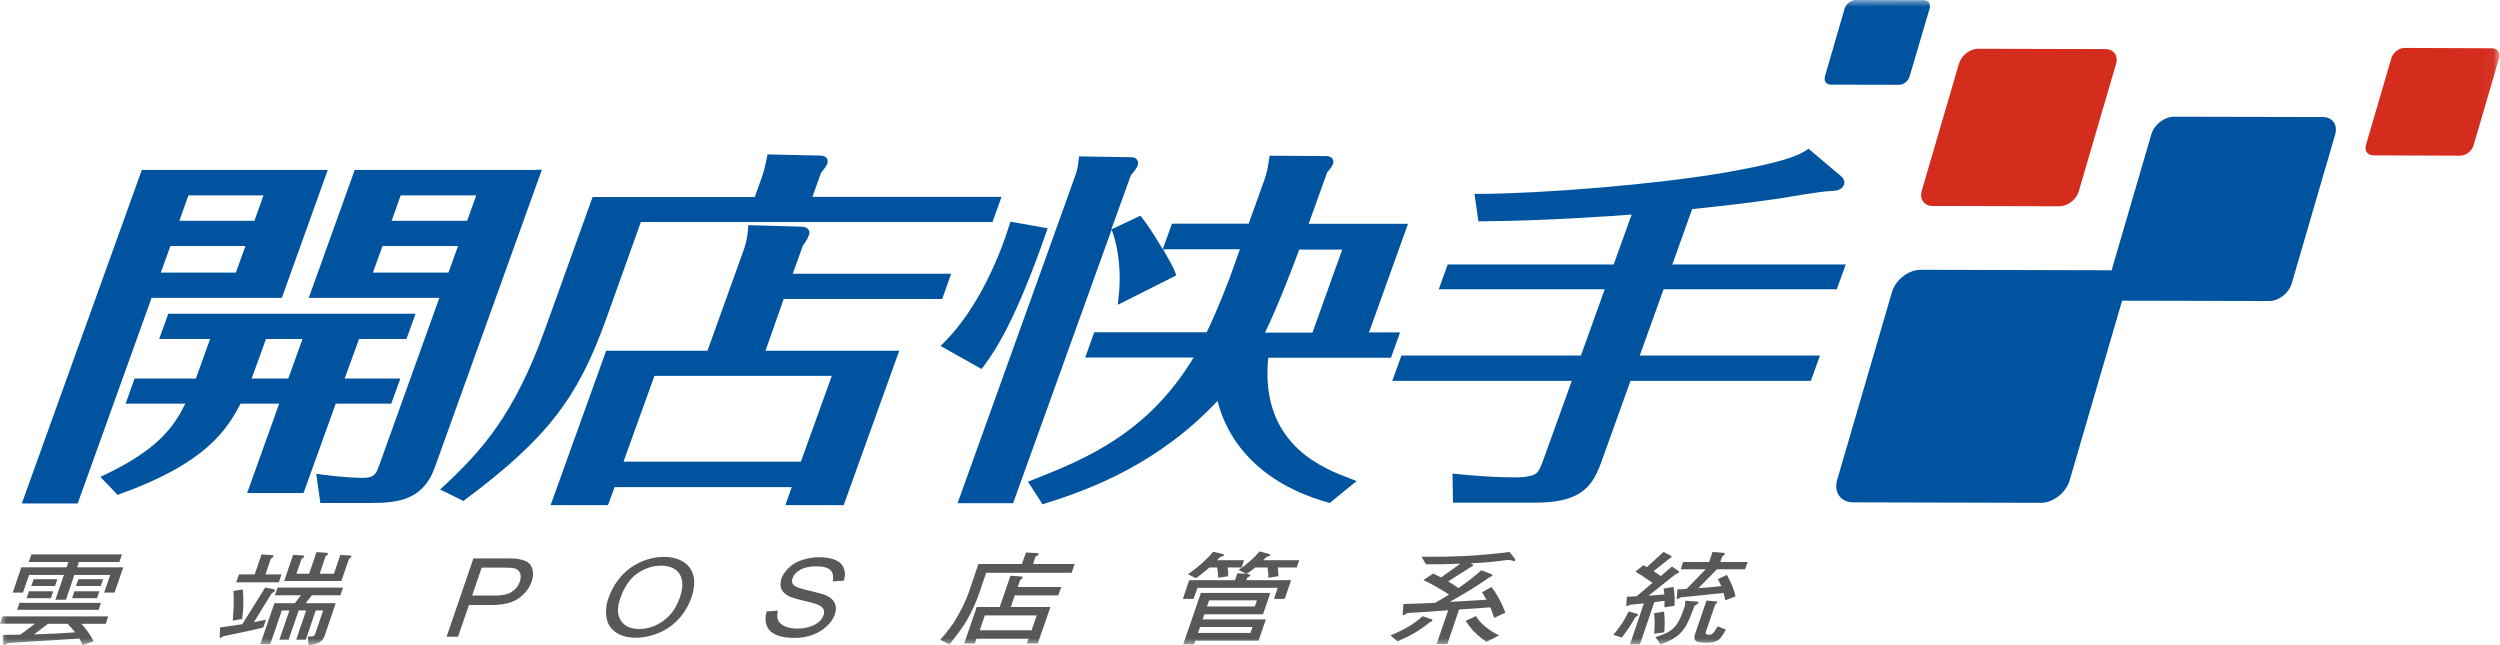 <svg width="186" height="48" viewBox="0 0 186 48" fill="none" xmlns="http://www.w3.org/2000/svg">
<g clip-path="url(#clip0_396_3270)">
<mask id="mask0_396_3270" style="mask-type:luminance" maskUnits="userSpaceOnUse" x="0" y="0" width="186" height="48">
<path d="M185.962 0H0V48H185.962V0Z" fill="white"/>
</mask>
<g mask="url(#mask0_396_3270)">
<path d="M29.11 30.032L29.786 28.163H25.642L26.712 25.224H30.241L30.918 23.342H12.52L11.843 25.224H15.631L14.573 28.163H10.011L9.347 30.032H13.786C12.962 31.717 11.794 33.402 7.883 35.284L7.465 35.48L8.756 36.821L8.941 36.747C15.287 34.472 16.873 32 17.894 30.032H20.772L18.386 36.686H22.58L24.978 30.032H29.11ZM22.506 25.224L21.448 28.163H18.718C18.804 27.942 18.878 27.733 18.939 27.573L19.788 25.224H22.506Z" fill="#00549F"/>
<path d="M39.871 12.643H26.392L22.973 22.161H32.689L28.249 34.521C28.114 34.902 28.003 35.173 27.855 35.308C27.72 35.444 27.499 35.554 26.97 35.554C26.576 35.554 25.408 35.505 23.945 35.308L23.526 35.247L23.834 37.423H27.56C28.692 37.423 29.676 37.35 30.487 36.968C31.311 36.599 31.951 35.886 32.344 34.792L40.314 12.63H39.871V12.643ZM34.078 18.3L33.365 20.28H27.745L28.458 18.3H34.078ZM34.755 16.43H29.134L29.811 14.536H35.431L34.755 16.43Z" fill="#00549F"/>
<path d="M20.968 22.161L24.387 12.643H23.957H10.552L1.623 37.46H5.78L11.277 22.161H20.968ZM18.263 18.3L17.549 20.28H11.966L12.679 18.3H18.263ZM18.927 16.43H13.344L14.02 14.537H19.603L18.927 16.43Z" fill="#00549F"/>
<path d="M47.68 16.517H73.839L74.515 14.647H74.072H60.446L61.085 12.852C61.258 12.643 61.442 12.434 61.553 12.175C61.565 12.126 61.577 12.077 61.577 12.015C61.59 11.732 61.331 11.61 61.233 11.597C61.11 11.573 61.024 11.585 60.95 11.573L57.101 11.487L57.051 11.769C56.916 12.421 56.83 12.753 56.695 13.147L56.154 14.659H44.089L40.535 24.535C38.26 30.844 35.862 33.5 33.095 36.095L32.738 36.415L34.484 37.276L34.632 37.153C40.793 32.553 43.019 29.54 45.11 23.699L47.68 16.517Z" fill="#00549F"/>
<path d="M58.306 22.248H70.1L70.764 20.366H70.334H58.982L59.733 18.275C59.929 18.017 60.089 17.759 60.175 17.513C60.2 17.463 60.212 17.414 60.224 17.34C60.237 17.082 60.003 16.922 59.88 16.898C59.757 16.861 59.622 16.861 59.499 16.861L55.674 16.75L55.65 17.07C55.6 17.832 55.391 18.46 55.293 18.706L52.636 26.097H45.098L40.965 37.583H45.233L45.725 36.243H58.909L58.429 37.583H62.77L66.902 26.097H56.953L58.306 22.248ZM61.885 27.966L59.585 34.349H46.389L48.689 27.966H61.885Z" fill="#00549F"/>
<path d="M94.303 27.462C94.303 27.191 94.328 26.909 94.364 26.613H103.49L104.166 24.732H101.854L104.756 16.652H97.365L98.743 12.815C98.951 12.581 99.087 12.421 99.173 12.2C99.185 12.151 99.198 12.101 99.198 12.04C99.21 11.929 99.136 11.769 99.05 11.72C98.865 11.61 98.743 11.61 98.607 11.61H98.447L94.463 11.585L94.413 11.868C94.315 12.52 94.278 12.803 94.032 13.491L92.901 16.64H87.194L86.506 18.546C86.001 17.685 85.399 16.738 84.993 16.234L84.846 16.049L82.681 17.07L84.132 13.049C84.28 12.864 84.538 12.581 84.649 12.311C84.661 12.261 84.673 12.212 84.673 12.151C84.686 11.917 84.501 11.757 84.391 11.732C84.267 11.696 84.181 11.696 84.095 11.696L80.283 11.634L80.246 11.942C80.197 12.47 80.147 12.68 79.828 13.553L71.244 37.436H75.376L82.706 17.082L82.804 17.365C83.173 18.435 83.345 19.849 83.296 21.153C83.284 21.485 83.259 21.805 83.222 22.112L83.161 22.678L83.653 22.432L87.514 20.489L87.416 20.206C87.305 19.911 86.948 19.259 86.53 18.546H92.249L91.61 20.341C91.413 20.882 90.65 22.924 89.777 24.719H81.414L80.738 26.601H88.805C85.448 32.16 80.935 34.091 76.852 35.69L76.483 35.837L77.565 37.522L77.786 37.448C81.168 36.391 86.186 34.509 90.589 29.823C90.995 31.557 92.606 35.64 98.779 37.374L98.927 37.424L99.05 37.325L100.932 35.788L100.415 35.591C98.496 34.866 94.131 33.181 94.303 27.462ZM99.862 18.57L97.648 24.744H94.118C95.164 22.58 96.332 19.468 96.664 18.57H99.862Z" fill="#00549F"/>
<path d="M73.199 27.228C74.048 26.084 75.523 23.92 77.823 17.34L77.946 16.984L77.59 16.922L75.179 16.492L75.093 16.762C74.441 18.865 72.855 22.85 70.284 25.433L69.977 25.74L73.027 27.45L73.199 27.228Z" fill="#00549F"/>
<path d="M136.99 13.122L136.978 13.11L134.555 11.068L134.37 11.191C133.289 11.917 130.496 12.458 128.345 12.839C123.094 13.737 114.767 14.401 110.082 14.426H109.7L109.995 16.467H110.254C114.829 16.43 119.809 16.086 121.396 15.963L120.055 19.677H107.708L107.044 21.522H119.391L117.62 26.453H104.264L103.588 28.335H116.944L114.829 34.201C114.632 34.73 114.509 35.038 114.3 35.21C114.066 35.394 113.623 35.517 112.689 35.517C111.262 35.517 109.848 35.407 108.421 35.271L108.065 35.234L108.102 37.399H114.115C115.677 37.399 116.735 37.19 117.522 36.698C118.309 36.206 118.752 35.444 119.108 34.46L121.309 28.335H134.728L135.403 26.453H121.998L123.769 21.522H136.658L137.322 19.677H124.421L125.897 15.557C127.902 15.348 129.906 15.127 132.28 14.782C132.833 14.696 135.637 14.204 136.202 14.217C136.289 14.204 136.462 14.204 136.658 14.168C136.842 14.118 137.076 14.032 137.2 13.725C137.212 13.676 137.224 13.639 137.224 13.577C137.2 13.245 137.003 13.184 136.99 13.122Z" fill="#00549F"/>
<path d="M142.069 5.706C141.971 6.038 141.626 6.309 141.294 6.309L136.202 6.297C135.871 6.297 135.686 6.026 135.773 5.694L137.249 0.603C137.371 0.271 137.716 0 138.048 0L143.14 0.012C143.471 0.012 143.656 0.283 143.569 0.615L142.069 5.706Z" fill="#00549F"/>
<path d="M153.974 35.763C153.703 36.673 152.744 37.411 151.834 37.411L137.863 37.374C136.94 37.362 136.424 36.624 136.682 35.714L140.766 21.719C141.036 20.809 141.995 20.071 142.906 20.071L156.888 20.108C157.799 20.108 158.315 20.858 158.057 21.78L153.974 35.763Z" fill="#00549F"/>
<path d="M170.503 21.091C170.293 21.817 169.531 22.407 168.805 22.395L157.75 22.371C157.036 22.358 156.618 21.78 156.827 21.055L160.062 9.986C160.271 9.261 161.033 8.683 161.759 8.683L172.814 8.707C173.54 8.707 173.946 9.285 173.737 10.011L170.503 21.091Z" fill="#00549F"/>
<path d="M184.031 10.822C183.908 11.241 183.466 11.585 183.035 11.585L176.566 11.56C176.148 11.56 175.902 11.204 176.024 10.798L177.918 4.329C178.042 3.898 178.484 3.566 178.902 3.566L185.383 3.591C185.814 3.591 186.06 3.935 185.924 4.354L184.031 10.822Z" fill="#D42C1D"/>
<path d="M154.662 14.229C154.49 14.844 153.839 15.348 153.211 15.348L143.766 15.324C143.152 15.311 142.795 14.807 142.979 14.192L145.746 4.735C145.931 4.12 146.57 3.616 147.185 3.628L156.642 3.652C157.27 3.652 157.626 4.157 157.429 4.772L154.662 14.229Z" fill="#D42C1D"/>
<path d="M8.043 45.872L7.871 46.413H6.063C6.493 46.918 6.801 47.336 6.961 47.717L6.137 48C6.075 47.828 6.002 47.668 5.903 47.508L0.59 47.84C0.48 47.938 0.394 47.988 0.332 47.988C0.246 47.988 0.209 47.951 0.234 47.889L0.209 47.237C0.652 47.237 1.082 47.225 1.525 47.213L2.607 46.401H0L0.184 45.86H8.043V45.872ZM9.076 41.248L8.879 41.814H5.866L5.743 42.208H9.174L8.523 44.089H7.748L8.203 42.773H5.534L4.907 44.618H4.12L4.759 42.773H2.164L1.709 44.089H0.947L1.586 42.208H4.956L5.091 41.814H2.14L2.337 41.248H9.076ZM7.514 44.852L7.342 45.368H1.279L1.451 44.852H7.514ZM3.96 43.991L3.788 44.507H1.98L2.152 43.991H3.96ZM4.267 43.093L4.095 43.597H2.324L2.509 43.093H4.267ZM5.03 46.413H3.566L2.533 47.2C3.579 47.164 4.587 47.127 5.583 47.041C5.424 46.832 5.239 46.623 5.03 46.413ZM7.391 43.991L7.219 44.507H5.362L5.534 43.991H7.391ZM7.674 43.093L7.502 43.597H5.657L5.829 43.093H7.674Z" fill="#595757"/>
<path d="M20.329 43.831C20.427 43.856 20.477 43.88 20.464 43.929C20.44 44.003 20.354 44.065 20.218 44.139L18.89 46.291C19.198 46.229 19.493 46.168 19.788 46.106L19.591 46.684C18.952 46.844 17.956 47.065 16.615 47.336C16.529 47.41 16.467 47.447 16.406 47.447C16.344 47.447 16.32 47.41 16.344 47.336L16.381 46.672C16.935 46.61 17.488 46.524 18.029 46.438L19.726 43.72L20.329 43.831ZM18.017 46.057L17.316 46.168C17.39 45.368 17.414 44.63 17.365 43.966L18.066 43.856C18.14 44.606 18.115 45.344 18.017 46.057ZM20.169 41.298C20.304 41.298 20.366 41.334 20.354 41.384C20.341 41.433 20.267 41.494 20.145 41.58L19.751 42.736H20.944L20.747 43.327H17.574L17.783 42.736H18.952L19.456 41.248L20.169 41.298ZM25.519 43.72L25.322 44.286H23.207L22.739 44.876H24.978L24.154 47.299C24.055 47.582 23.858 47.779 23.576 47.877C23.354 47.951 23.145 47.988 22.961 47.988L22.899 47.361L23.244 47.348C23.342 47.336 23.428 47.25 23.465 47.115L24.043 45.417H23.49L22.752 47.594H22.038L22.776 45.417H22.223L21.473 47.594H20.784L21.534 45.417H20.968L20.108 47.926H19.37L20.415 44.876H21.94L22.395 44.286H20.452L20.649 43.72H25.519ZM24.252 41.125C24.375 41.138 24.437 41.175 24.412 41.224C24.4 41.261 24.338 41.31 24.227 41.371L23.785 42.687H24.842L25.322 41.285L25.986 41.322C26.109 41.334 26.171 41.359 26.158 41.396C26.134 41.445 26.072 41.507 25.962 41.593L25.396 43.228H21.141L21.805 41.285L22.469 41.322C22.592 41.334 22.653 41.359 22.641 41.396C22.629 41.445 22.555 41.507 22.432 41.593L22.051 42.687H22.998L23.551 41.076L24.252 41.125Z" fill="#595757"/>
<path d="M77.098 41.15C77.233 41.15 77.307 41.187 77.282 41.248C77.27 41.285 77.196 41.347 77.036 41.42L76.864 41.962H79.951L79.73 42.614H73.371L72.892 44.028C72.621 44.827 72.289 45.541 71.92 46.168C71.65 46.635 71.219 47.225 70.641 47.939L69.952 47.607C70.481 47.004 70.887 46.463 71.158 45.995C71.551 45.331 71.871 44.667 72.092 44.028L72.793 41.962H76.028L76.335 41.101L77.098 41.15ZM75.917 42.884C76.052 42.896 76.102 42.921 76.089 42.982C76.077 43.019 76.015 43.081 75.892 43.167L75.72 43.671H78.955L78.733 44.298H75.499L75.204 45.159H78.155L77.208 47.877H76.397L76.52 47.52H72.646L72.535 47.877H71.736L72.67 45.159H74.38L75.179 42.835L75.917 42.884ZM76.753 46.893L77.135 45.786H73.273L72.892 46.893H76.753Z" fill="#595757"/>
<path d="M94.389 41.211C94.487 41.236 94.537 41.261 94.512 41.297C94.487 41.359 94.401 41.396 94.217 41.445C94.131 41.531 94.057 41.605 93.983 41.679H96.664L96.48 42.22H95.065C95.09 42.441 95.115 42.663 95.102 42.872L94.364 42.982C94.377 42.712 94.34 42.466 94.303 42.22H93.393C93.184 42.392 92.975 42.552 92.753 42.699L92.839 42.712C92.975 42.736 93.048 42.761 93.036 42.81C93.011 42.847 92.938 42.908 92.79 42.982L92.729 43.167H96.061L95.582 44.556H94.782L95.065 43.733H89.088L88.805 44.556H88.006L88.474 43.167H91.88L92.065 42.65L92.716 42.687L92.151 42.404C92.79 41.974 93.294 41.519 93.713 41.027L94.389 41.211ZM94.512 44.114L93.971 45.7H89.605L89.482 46.081H94.18L93.639 47.668H88.928L88.842 47.938H88.031L89.347 44.114H94.512ZM90.945 41.211C91.044 41.236 91.093 41.261 91.068 41.297C91.056 41.359 90.958 41.396 90.773 41.445C90.687 41.531 90.613 41.605 90.54 41.679H92.556L92.372 42.22H91.327C91.376 42.441 91.388 42.663 91.376 42.872L90.638 42.982C90.626 42.712 90.601 42.466 90.552 42.22H89.986C89.666 42.49 89.334 42.761 88.978 43.019L88.387 42.724C89.15 42.195 89.765 41.642 90.257 41.051L90.945 41.211ZM93.036 47.09L93.184 46.647H89.285L89.138 47.09H93.036ZM93.356 45.122L93.516 44.667H89.962L89.802 45.122H93.356Z" fill="#595757"/>
<path d="M106.429 46.045C106.54 46.069 106.589 46.106 106.564 46.168C106.552 46.217 106.478 46.266 106.38 46.291C105.974 46.623 105.593 46.881 105.261 47.078C104.892 47.299 104.461 47.508 103.969 47.717L103.453 47.274C104.043 47.028 104.51 46.795 104.855 46.586C105.162 46.401 105.494 46.155 105.839 45.848L106.429 46.045ZM111.643 41.728C110.979 41.814 110.241 41.875 109.417 41.912L109.503 41.949C109.577 41.986 109.614 42.023 109.602 42.048C109.577 42.109 109.491 42.171 109.356 42.232L107.745 43.253C108.028 43.425 108.274 43.585 108.507 43.757C109.147 43.314 109.713 42.872 110.204 42.429L110.918 42.699C111.016 42.736 111.065 42.773 111.041 42.81C111.028 42.847 110.942 42.908 110.77 42.982C109.995 43.536 109.011 44.138 107.868 44.778C108.79 44.729 109.688 44.679 110.598 44.618C110.487 44.421 110.377 44.237 110.266 44.065L110.967 43.671C111.36 44.175 111.705 44.802 112 45.577L111.164 45.971C111.078 45.688 110.979 45.43 110.881 45.184C110.241 45.233 109.479 45.294 108.556 45.343L107.683 47.914H106.884L107.745 45.405C106.835 45.467 105.802 45.553 104.67 45.614C104.572 45.712 104.486 45.762 104.437 45.762C104.375 45.762 104.35 45.725 104.363 45.651L104.412 44.938C105.211 44.913 105.998 44.889 106.773 44.852C107.154 44.63 107.499 44.433 107.806 44.237C107.228 43.855 106.589 43.486 105.9 43.154L106.626 42.675C106.835 42.773 107.031 42.872 107.216 42.958L108.655 41.937C107.856 41.974 107.007 41.986 106.085 41.986L105.765 41.42H106.749C108.729 41.42 110.573 41.297 112.307 41.064L112.713 41.568C112.738 41.593 112.75 41.63 112.726 41.691C112.713 41.74 112.689 41.752 112.676 41.752C112.603 41.752 112.553 41.74 112.517 41.703C112.418 41.679 112.357 41.666 112.32 41.666C112.16 41.654 111.951 41.679 111.643 41.728ZM111.533 47.274L110.598 47.754C109.946 47.324 109.43 46.807 109.048 46.192L109.811 45.836C110.155 46.401 110.733 46.881 111.533 47.274Z" fill="#595757"/>
<path d="M121.789 45.663C121.85 45.676 121.876 45.7 121.864 45.749C121.85 45.799 121.777 45.86 121.667 45.922C121.346 46.5 121.002 47.016 120.658 47.434L120.018 47.225C120.215 47.028 120.388 46.795 120.559 46.549C120.781 46.241 120.978 45.885 121.175 45.491L121.789 45.663ZM124.273 41.322C124.348 41.359 124.372 41.383 124.36 41.42C124.348 41.482 124.273 41.531 124.175 41.58L123.031 42.49C123.216 42.613 123.388 42.736 123.56 42.859L124.397 42.146L124.864 42.466C124.913 42.503 124.938 42.552 124.913 42.601C124.901 42.638 124.828 42.663 124.704 42.687L122.651 44.323C123.056 44.298 123.437 44.261 123.83 44.224C123.818 44.077 123.794 43.929 123.769 43.794L124.507 43.671C124.594 44.163 124.618 44.63 124.582 45.073L123.83 45.184C123.83 45.011 123.844 44.864 123.844 44.704C123.61 44.729 123.364 44.766 123.08 44.802L122.011 47.938H121.273L122.306 44.889C121.974 44.925 121.63 44.962 121.26 44.999C121.175 45.061 121.114 45.085 121.051 45.085C121.002 45.085 120.978 45.061 121.002 44.987L121.039 44.397C121.285 44.397 121.519 44.372 121.765 44.36L122.946 43.364C122.49 43.044 122.072 42.761 121.679 42.527L122.269 42.048C122.356 42.085 122.429 42.146 122.527 42.195L123.769 41.064L124.273 41.322ZM123.818 47.041L123.068 47.151C123.118 46.598 123.118 46.106 123.068 45.626L123.806 45.504C123.868 46.045 123.868 46.549 123.818 47.041ZM126.241 44.753C126.34 44.766 126.377 44.802 126.377 44.827C126.352 44.889 126.253 44.975 126.07 45.073C125.774 45.909 125.528 46.463 125.306 46.758C125.135 47.016 124.913 47.237 124.655 47.41C124.36 47.606 123.978 47.791 123.535 47.938L123.167 47.397C123.584 47.274 123.905 47.151 124.151 47.004C124.421 46.844 124.631 46.635 124.778 46.401C124.95 46.155 125.123 45.774 125.306 45.221C125.356 45.11 125.381 44.938 125.393 44.692L126.241 44.753ZM128.148 41.125C128.296 41.138 128.357 41.175 128.332 41.224C128.32 41.261 128.246 41.322 128.135 41.396L127.987 41.814H130.03L129.833 42.355H127.741L126.365 43.757C126.942 43.72 127.508 43.671 128.062 43.609C127.987 43.437 127.902 43.265 127.804 43.093L128.479 42.773C128.824 43.401 129.046 43.929 129.119 44.384L128.357 44.655C128.332 44.483 128.282 44.298 128.233 44.114C127.483 44.2 126.414 44.298 125.036 44.446C124.938 44.532 124.864 44.556 124.802 44.556C124.753 44.556 124.729 44.532 124.753 44.458L124.802 43.855C125.036 43.843 125.257 43.831 125.479 43.819L126.906 42.355H125.048L125.221 41.814H127.164L127.41 41.064L128.148 41.125ZM127.631 44.741C127.741 44.741 127.79 44.753 127.766 44.802C127.754 44.852 127.705 44.901 127.607 44.987L126.918 46.992C126.869 47.151 126.93 47.225 127.127 47.225C127.237 47.225 127.312 47.213 127.373 47.176C127.471 47.127 127.607 46.93 127.79 46.598L128.406 46.844C128.16 47.311 127.938 47.594 127.729 47.68C127.544 47.779 127.274 47.816 126.918 47.816C126.487 47.816 126.229 47.766 126.143 47.656C126.044 47.545 126.044 47.397 126.106 47.188L126.967 44.679L127.631 44.741Z" fill="#595757"/>
<path d="M33.23 47.361L35.222 41.544H37.657C38.088 41.544 38.407 41.556 38.617 41.605C38.912 41.654 39.158 41.74 39.317 41.876C39.49 42.011 39.588 42.195 39.637 42.441C39.686 42.687 39.662 42.946 39.563 43.241C39.404 43.733 39.084 44.151 38.617 44.495C38.149 44.839 37.46 45.012 36.55 45.012H34.89L34.078 47.373H33.23V47.361ZM35.124 44.31H36.796C37.35 44.31 37.78 44.224 38.063 44.04C38.358 43.855 38.567 43.597 38.678 43.253C38.764 43.007 38.764 42.81 38.69 42.626C38.617 42.453 38.469 42.331 38.26 42.281C38.137 42.245 37.866 42.232 37.485 42.232H35.837L35.124 44.31Z" fill="#595757"/>
<path d="M45.258 44.532C45.59 43.573 46.143 42.81 46.893 42.257C47.668 41.716 48.492 41.433 49.402 41.433C50.005 41.433 50.484 41.568 50.878 41.826C51.271 42.085 51.505 42.441 51.603 42.896C51.702 43.351 51.64 43.88 51.444 44.458C51.234 45.049 50.927 45.577 50.509 46.032C50.078 46.5 49.587 46.844 49.021 47.09C48.455 47.324 47.889 47.447 47.336 47.447C46.721 47.447 46.229 47.324 45.836 47.053C45.442 46.795 45.208 46.426 45.122 45.971C45.048 45.516 45.085 45.036 45.258 44.532ZM46.143 44.532C45.897 45.233 45.922 45.774 46.204 46.192C46.487 46.598 46.942 46.795 47.569 46.795C48.209 46.795 48.812 46.586 49.365 46.18C49.931 45.774 50.324 45.196 50.583 44.446C50.742 43.978 50.804 43.56 50.742 43.204C50.681 42.847 50.521 42.577 50.251 42.38C49.98 42.183 49.623 42.085 49.193 42.085C48.59 42.085 48 42.269 47.434 42.65C46.881 43.032 46.438 43.659 46.143 44.532Z" fill="#595757"/>
<path d="M57.039 45.491L57.876 45.43C57.814 45.712 57.814 45.958 57.888 46.143C57.974 46.327 58.134 46.475 58.392 46.598C58.65 46.709 58.958 46.77 59.327 46.77C59.659 46.77 59.954 46.721 60.237 46.635C60.52 46.549 60.741 46.426 60.913 46.278C61.098 46.118 61.208 45.958 61.27 45.786C61.331 45.602 61.331 45.442 61.258 45.307C61.184 45.171 61.024 45.061 60.79 44.962C60.643 44.901 60.298 44.802 59.745 44.679C59.204 44.556 58.822 44.433 58.626 44.323C58.367 44.175 58.195 43.991 58.121 43.782C58.048 43.572 58.048 43.327 58.134 43.056C58.232 42.761 58.429 42.49 58.699 42.232C58.97 41.974 59.302 41.777 59.708 41.654C60.102 41.519 60.52 41.457 60.962 41.457C61.442 41.457 61.836 41.531 62.155 41.666C62.475 41.802 62.684 42.011 62.782 42.281C62.893 42.552 62.893 42.859 62.782 43.204L61.946 43.253C62.032 42.884 61.971 42.613 61.786 42.417C61.59 42.232 61.258 42.134 60.753 42.134C60.237 42.134 59.831 42.22 59.536 42.392C59.241 42.564 59.056 42.761 58.97 43.007C58.896 43.216 58.921 43.388 59.044 43.523C59.167 43.659 59.548 43.794 60.188 43.941C60.839 44.089 61.27 44.212 61.491 44.31C61.811 44.458 62.032 44.667 62.118 44.901C62.217 45.134 62.217 45.417 62.106 45.725C61.995 46.032 61.799 46.327 61.504 46.598C61.221 46.868 60.864 47.078 60.446 47.237C60.015 47.397 59.585 47.459 59.118 47.459C58.527 47.459 58.06 47.385 57.728 47.225C57.396 47.078 57.15 46.844 57.039 46.536C56.928 46.229 56.928 45.872 57.039 45.491Z" fill="#595757"/>
</g>
</g>
<defs>
<clipPath id="clip0_396_3270">
<rect width="186" height="48" fill="white"/>
</clipPath>
</defs>
</svg>
